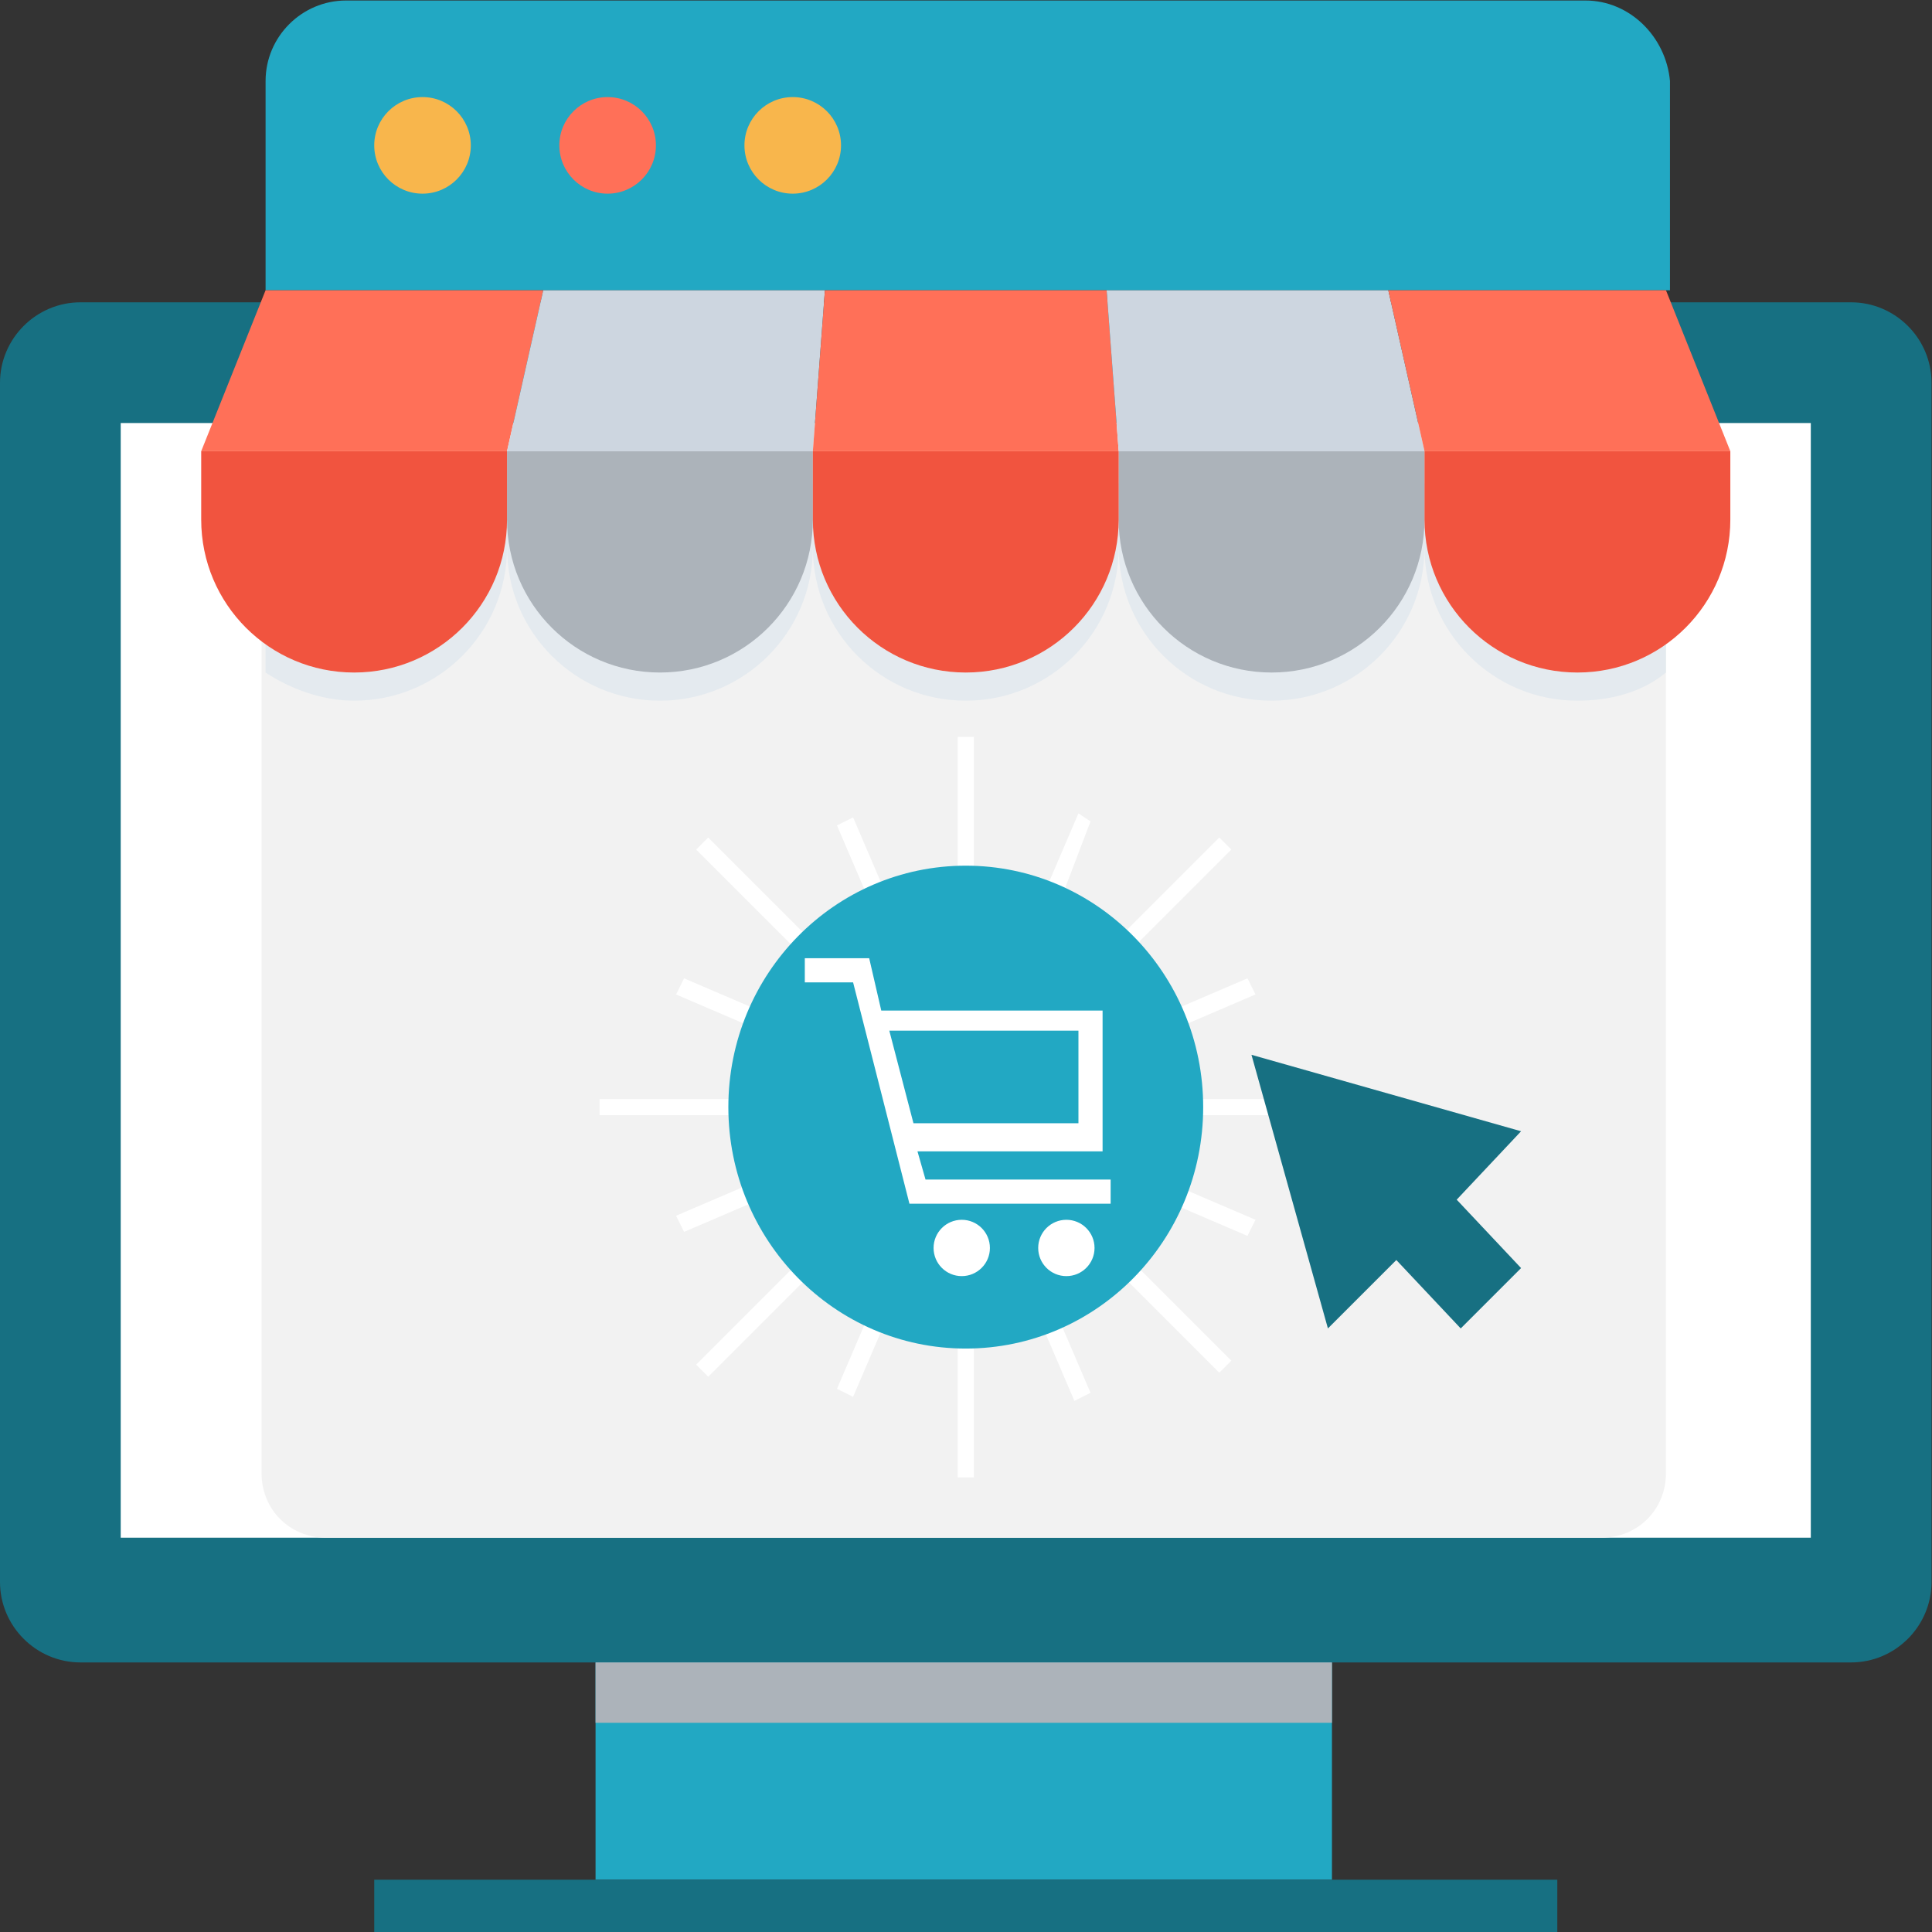 <?xml version="1.0" encoding="UTF-8" standalone="no"?>
<!-- Generator: Adobe Illustrator 19.0.0, SVG Export Plug-In . SVG Version: 6.00 Build 0)  -->

<svg
   xmlns:dc="http://purl.org/dc/elements/1.1/"
   xmlns:cc="http://creativecommons.org/ns#"
   xmlns:rdf="http://www.w3.org/1999/02/22-rdf-syntax-ns#"
   xmlns:svg="http://www.w3.org/2000/svg"
   xmlns="http://www.w3.org/2000/svg"
   xmlns:sodipodi="http://sodipodi.sourceforge.net/DTD/sodipodi-0.dtd"
   xmlns:inkscape="http://www.inkscape.org/namespaces/inkscape"
   version="1.1"
   id="Layer_1"
   x="0px"
   y="0px"
   viewBox="0 0 300 300"
   xml:space="preserve"
   sodipodi:docname="e-commerce-website.svg"
   width="300"
   height="300"
   inkscape:version="0.92.4 (5da689c313, 2019-01-14)"><rect x="0" y="0" width="300" height="300" fill="#333333" stroke="none"/><defs
   id="defs127" /><sodipodi:namedview
   pagecolor="#ffffff"
   bordercolor="#666666"
   borderopacity="1"
   objecttolerance="10"
   gridtolerance="10"
   guidetolerance="10"
   inkscape:pageopacity="0"
   inkscape:pageshadow="2"
   inkscape:window-width="1920"
   inkscape:window-height="1137"
   id="namedview125"
   showgrid="false"
   inkscape:zoom="0.94108078"
   inkscape:cx="-291.1153"
   inkscape:cy="183.7743"
   inkscape:window-x="-8"
   inkscape:window-y="-8"
   inkscape:window-maximized="1"
   inkscape:current-layer="Layer_1" />





















<g
   id="g982"
   transform="matrix(0.598,0,0,0.598,0,0.079)"><path
     id="path2"
     d="M 480.653,78.367 H 20.898 C 9.404,78.367 0,87.771 0,99.265 v 311.38 c 0,11.494 9.404,20.898 20.898,20.898 h 459.755 c 11.494,0 20.898,-9.404 20.898,-20.898 V 99.265 c 0,-11.494 -9.404,-20.898 -20.898,-20.898 z"
     style="fill:#177082;fill-opacity:1"
     inkscape:connector-curvature="0" /><rect
     id="rect4"
     height="289.437"
     width="438.857"
     style="fill:#ffffff"
     y="109.714"
     x="31.347" /><rect
     id="rect6"
     height="56.425"
     width="191.216"
     style="fill:#22a8c3;fill-opacity:1"
     y="431.543"
     x="154.645" /><rect
     id="rect8"
     height="13.584"
     width="307.2"
     style="fill:#177082;fill-opacity:1"
     y="487.967"
     x="97.176" /><rect
     id="rect10"
     height="15.673"
     width="191.216"
     style="fill:#acb3ba"
     y="431.543"
     x="154.645" /><path
     id="path12"
     d="m 432.588,117.029 v 265.404 c 0,9.404 -7.314,16.718 -16.718,16.718 H 84.637 c -9.404,0 -16.718,-7.314 -16.718,-16.718 V 117.029 Z"
     style="fill:#f2f2f2"
     inkscape:connector-curvature="0" /><g
     id="g46">
	<path
   id="path14"
   d="m 252.865,191.216 v 39.706 c -1.045,0 -1.045,0 -2.09,0 -1.045,0 -1.045,0 -2.09,0 v -39.706 z"
   style="fill:#ffffff"
   inkscape:connector-curvature="0" />
	<path
   id="path16"
   d="m 252.865,343.771 v 39.706 h -4.18 v -39.706 c 1.045,0 1.045,0 2.09,0 1.045,0 1.045,0 2.09,0 z"
   style="fill:#ffffff"
   inkscape:connector-curvature="0" />
	<path
   id="path18"
   d="m 319.739,220.473 -28.212,28.212 c -1.045,-1.045 -2.09,-2.09 -3.135,-3.135 l 28.212,-28.212 z"
   style="fill:#ffffff"
   inkscape:connector-curvature="0" />
	<path
   id="path20"
   d="m 212.114,329.143 -28.212,28.212 -3.135,-3.135 28.212,-28.212 c 1.045,1.045 2.09,2.09 3.135,3.135 z"
   style="fill:#ffffff"
   inkscape:connector-curvature="0" />
	<path
   id="path22"
   d="m 346.906,285.257 v 4.18 h -38.661 c 0,-1.045 0,-1.045 0,-2.09 0,-1.045 0,-1.045 0,-2.09 z"
   style="fill:#ffffff"
   inkscape:connector-curvature="0" />
	<path
   id="path24"
   d="m 194.351,287.347 c 0,1.045 0,1.045 0,2.09 H 155.69 v -4.18 h 38.661 c 0,0 0,1.045 0,2.09 z"
   style="fill:#ffffff"
   inkscape:connector-curvature="0" />
	<path
   id="path26"
   d="m 319.739,353.176 -3.135,3.135 -27.167,-27.167 c 1.045,-1.045 2.09,-2.09 3.135,-3.135 z"
   style="fill:#ffffff"
   inkscape:connector-curvature="0" />
	<path
   id="path28"
   d="m 212.114,245.551 c -1.045,1.045 -2.09,2.09 -3.135,3.135 l -28.212,-28.212 3.135,-3.135 z"
   style="fill:#ffffff"
   inkscape:connector-curvature="0" />
	<path
   id="path30"
   d="m 230.922,234.057 c -1.045,0 -2.09,1.045 -4.18,2.09 l -9.404,-21.943 4.18,-2.09 z"
   style="fill:#ffffff"
   inkscape:connector-curvature="0" />
	<path
   id="path32"
   d="m 283.167,361.535 -4.18,2.09 -9.404,-21.943 c 1.045,0 2.09,-1.045 4.18,-2.09 z"
   style="fill:#ffffff"
   inkscape:connector-curvature="0" />
	<path
   id="path34"
   d="m 199.576,263.314 c -1.045,1.045 -1.045,2.09 -2.09,4.18 l -21.943,-9.404 2.09,-4.18 z"
   style="fill:#ffffff"
   inkscape:connector-curvature="0" />
	<path
   id="path36"
   d="m 326.008,316.604 -2.09,4.18 -21.943,-9.404 c 1.045,-1.045 1.045,-2.09 2.09,-4.18 z"
   style="fill:#ffffff"
   inkscape:connector-curvature="0" />
	<path
   id="path38"
   d="m 199.576,310.335 -21.943,9.404 -2.09,-4.18 21.943,-9.404 c 1.045,2.09 1.045,3.135 2.09,4.18 z"
   style="fill:#ffffff"
   inkscape:connector-curvature="0" />
	<path
   id="path40"
   d="m 326.008,258.09 -21.943,9.404 c 0,-1.045 -1.045,-2.09 -2.09,-4.18 l 21.943,-9.404 z"
   style="fill:#ffffff"
   inkscape:connector-curvature="0" />
	<path
   id="path42"
   d="m 230.922,340.637 -9.404,21.943 -4.18,-2.09 9.404,-21.943 c 2.091,1.045 3.136,1.045 4.18,2.09 z"
   style="fill:#ffffff"
   inkscape:connector-curvature="0" />
	<path
   id="path44"
   d="m 283.167,213.159 -8.359,21.943 c -1.045,-1.045 -2.09,-1.045 -4.18,-2.09 l 9.404,-21.943 z"
   style="fill:#ffffff"
   inkscape:connector-curvature="0" />
</g><path
     id="path48"
     d="M 411.69,0 H 89.861 C 78.367,0 68.963,9.404 68.963,20.898 V 75.233 H 433.632 V 20.898 C 432.588,9.404 423.184,0 411.69,0 Z"
     style="fill:#22a8c3;fill-opacity:1"
     inkscape:connector-curvature="0" /><polygon
     id="polygon50"
     points="394.971,293.616 324.963,273.763 344.816,344.816 362.58,327.053 379.298,344.816 394.971,329.143 378.253,311.38 "
     style="fill:#177082;fill-opacity:1" /><circle
     id="ellipse52"
     cy="37.616"
     cx="205.845"
     style="fill:#f8b64c"
     r="12.539" /><circle
     id="ellipse54"
     cy="37.616"
     cx="157.78"
     style="fill:#ff7058"
     r="12.539" /><circle
     id="ellipse56"
     cy="37.616"
     cx="109.714"
     style="fill:#f8b64c"
     r="12.539" /><path
     id="path58"
     d="m 432.588,125.388 v 49.11 c -6.269,5.224 -14.629,7.314 -22.988,7.314 -21.943,0 -39.706,-17.763 -39.706,-39.706 0,21.943 -17.763,39.706 -39.706,39.706 -21.943,0 -39.706,-17.763 -39.706,-39.706 0,21.943 -17.763,39.706 -39.706,39.706 -21.943,0 -39.706,-17.763 -39.706,-39.706 0,21.943 -17.763,39.706 -39.706,39.706 -21.943,0 -39.706,-17.763 -39.706,-39.706 0,21.943 -17.763,39.706 -39.706,39.706 -8.359,0 -16.718,-3.135 -22.988,-7.314 v -49.11 c -0.001,0 363.624,0 363.624,0 z"
     style="fill:#e4eaef"
     inkscape:connector-curvature="0" /><polygon
     id="polygon60"
     points="68.963,75.233 141.061,75.233 131.657,117.029 52.245,117.029 "
     style="fill:#ff7058" /><polygon
     id="polygon62"
     points="141.061,75.233 214.204,75.233 211.069,117.029 131.657,117.029 "
     style="fill:#cdd6e0" /><polygon
     id="polygon64"
     points="214.204,75.233 287.347,75.233 290.482,117.029 211.069,117.029 "
     style="fill:#ff7058" /><polygon
     id="polygon66"
     points="287.347,75.233 360.49,75.233 369.894,117.029 290.482,117.029 "
     style="fill:#cdd6e0" /><polygon
     id="polygon68"
     points="360.49,75.233 432.588,75.233 449.306,117.029 369.894,117.029 "
     style="fill:#ff7058" /><g
     id="g74">
	<path
   id="path70"
   d="m 131.657,134.792 c 0,21.943 17.763,39.706 39.706,39.706 21.943,0 39.706,-17.763 39.706,-39.706 v -17.763 h -79.412 z"
   style="fill:#acb3ba"
   inkscape:connector-curvature="0" />
	<path
   id="path72"
   d="m 290.482,117.029 v 17.763 c 0,21.943 17.763,39.706 39.706,39.706 21.943,0 39.706,-17.763 39.706,-39.706 v -17.763 c 0,0 -79.412,0 -79.412,0 z"
   style="fill:#acb3ba"
   inkscape:connector-curvature="0" />
</g><g
     id="g82">
	<path
   id="path76"
   d="m 52.245,134.792 c 0,21.943 17.763,39.706 39.706,39.706 21.943,0 39.706,-17.763 39.706,-39.706 V 117.029 H 52.245 Z"
   style="fill:#f1543f"
   inkscape:connector-curvature="0" />
	<path
   id="path78"
   d="m 211.069,134.792 c 0,21.943 17.763,39.706 39.706,39.706 21.943,0 39.706,-17.763 39.706,-39.706 v -17.763 h -79.412 z"
   style="fill:#f1543f"
   inkscape:connector-curvature="0" />
	<path
   id="path80"
   d="m 369.894,117.029 v 17.763 c 0,21.943 17.763,39.706 39.706,39.706 21.943,0 39.706,-17.763 39.706,-39.706 v -17.763 c 0,0 -79.412,0 -79.412,0 z"
   style="fill:#f1543f"
   inkscape:connector-curvature="0" />
</g><ellipse
     id="ellipse84"
     ry="62.694"
     rx="61.649"
     cy="287.347"
     cx="250.776"
     style="fill:#22a8c3;fill-opacity:1" /><g
     id="g92">
	<path
   id="path86"
   d="m 240.327,306.155 -2.09,-7.314 h 48.065 V 262.27 h -57.469 l -3.135,-13.584 H 208.98 v 6.269 h 12.539 l 14.629,57.469 h 52.245 v -6.269 z m 39.706,-38.661 v 24.033 h -42.841 l -6.269,-24.033 z"
   style="fill:#ffffff"
   inkscape:connector-curvature="0" />
	<circle
   id="ellipse88"
   cy="323.918"
   cx="249.731"
   style="fill:#ffffff"
   r="7.314" />
	<circle
   id="ellipse90"
   cy="323.918"
   cx="276.898"
   style="fill:#ffffff"
   r="7.314" />
</g></g>
<g
   id="g94"
   transform="translate(0,-201.551)">
</g>
<g
   id="g96"
   transform="translate(0,-201.551)">
</g>
<g
   id="g98"
   transform="translate(0,-201.551)">
</g>
<g
   id="g100"
   transform="translate(0,-201.551)">
</g>
<g
   id="g102"
   transform="translate(0,-201.551)">
</g>
<g
   id="g104"
   transform="translate(0,-201.551)">
</g>
<g
   id="g106"
   transform="translate(0,-201.551)">
</g>
<g
   id="g108"
   transform="translate(0,-201.551)">
</g>
<g
   id="g110"
   transform="translate(0,-201.551)">
</g>
<g
   id="g112"
   transform="translate(0,-201.551)">
</g>
<g
   id="g114"
   transform="translate(0,-201.551)">
</g>
<g
   id="g116"
   transform="translate(0,-201.551)">
</g>
<g
   id="g118"
   transform="translate(0,-201.551)">
</g>
<g
   id="g120"
   transform="translate(0,-201.551)">
</g>
<g
   id="g122"
   transform="translate(0,-201.551)">
</g>
</svg>